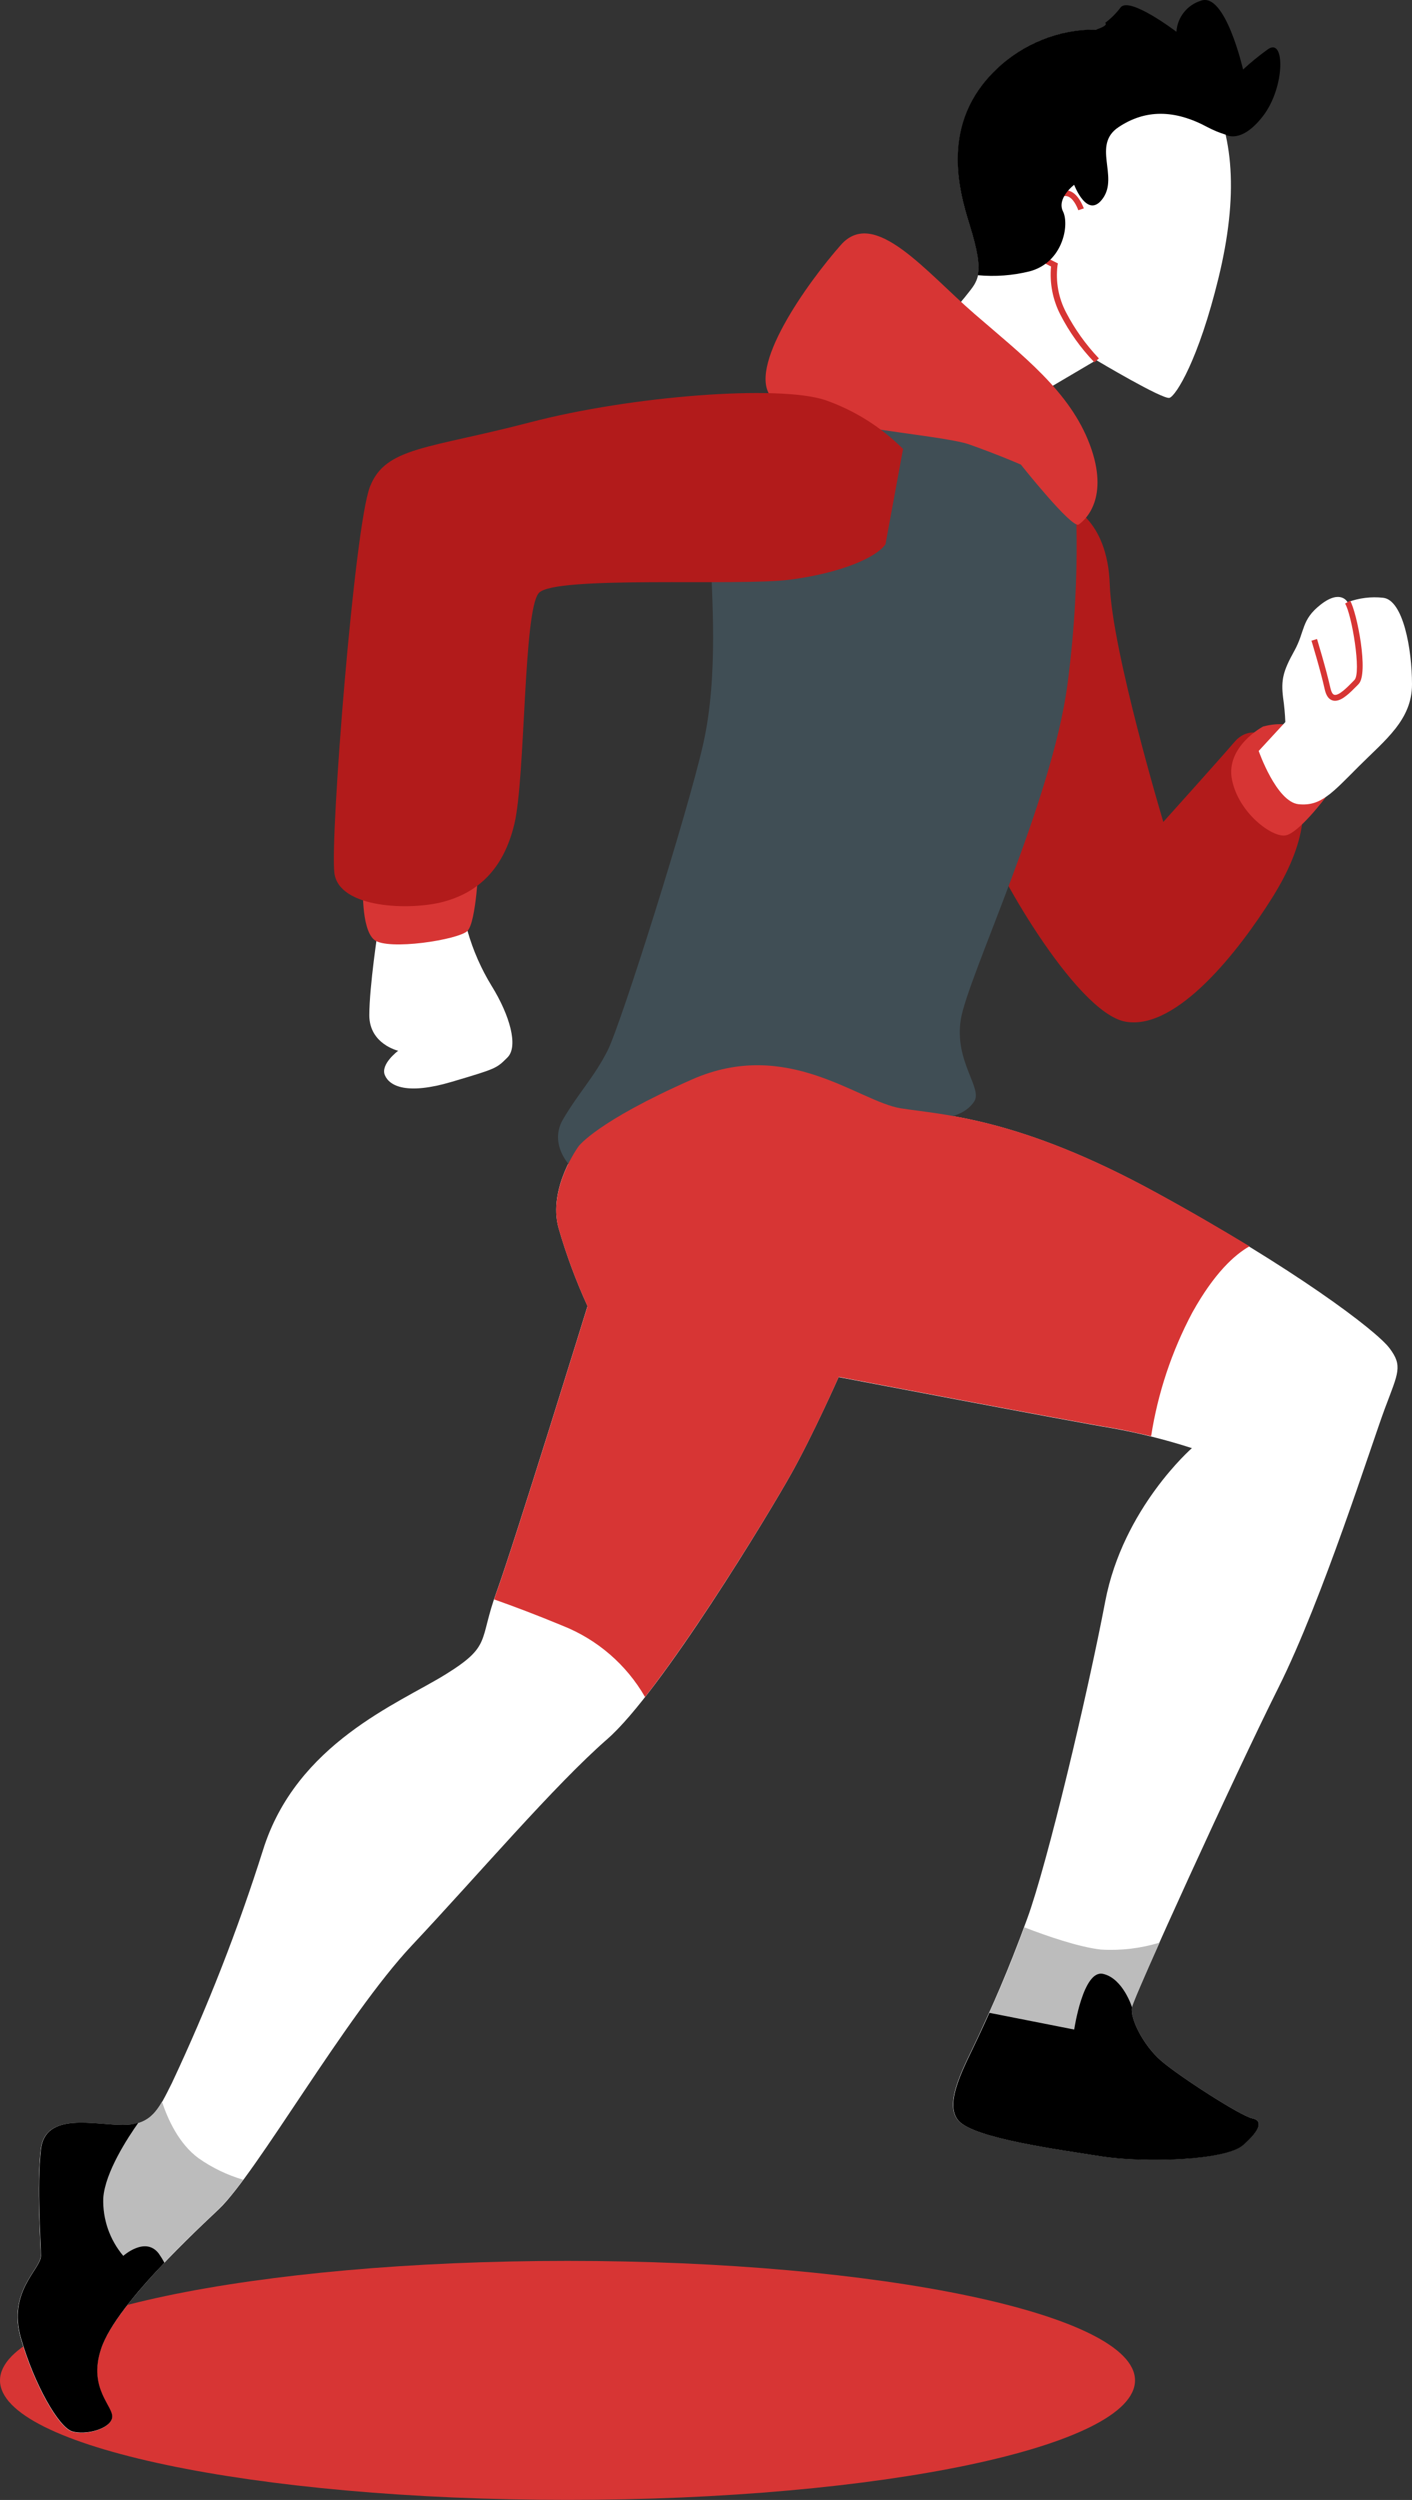 <?xml version="1.0" encoding="UTF-8"?> <svg xmlns="http://www.w3.org/2000/svg" width="135" height="239" viewBox="0 0 135 239" fill="none"><rect x="0" y="0" width="135" height="239" fill="#333333" stroke="none"/> <g clip-path="url(#clip0_781_1119)"> <path d="M54.259 238.995C84.225 238.995 108.518 233.879 108.518 227.569C108.518 221.259 84.225 216.144 54.259 216.144C24.293 216.144 0 221.259 0 227.569C0 233.879 24.293 238.995 54.259 238.995Z" fill="#D73534"></path> <path d="M107.591 3.039C106.952 3.039 100.579 1.554 95.267 6.647C89.954 11.739 91.654 18.104 92.72 21.499C93.785 24.894 93.785 26.166 93.141 27.23C92.496 28.295 89.32 31.684 88.878 32.749C88.436 33.813 97.59 38.688 97.59 38.688L104.815 34.43C104.815 34.43 111.209 38.246 111.822 38.033C112.435 37.82 114.587 34.43 116.5 26.576C118.413 18.721 117.987 12.783 115.434 8.328C112.882 3.874 107.591 3.039 107.591 3.039Z" fill="white"></path> <path d="M104.634 34.638C103.34 33.293 102.249 31.767 101.394 30.109C100.654 28.683 100.34 27.074 100.488 25.474L99.817 25.139C99.591 25.003 99.396 24.82 99.246 24.604C99.095 24.388 98.992 24.142 98.943 23.883C98.618 22.616 99.055 20.994 100.142 19.434C100.765 18.524 101.399 18.109 102.028 18.2C103.094 18.349 103.584 19.86 103.627 19.924L103.094 20.099C102.977 19.754 102.561 18.828 101.964 18.748C101.367 18.668 100.952 19.253 100.611 19.748C99.199 21.781 99.359 23.223 99.497 23.745C99.528 23.927 99.596 24.101 99.696 24.256C99.795 24.411 99.925 24.545 100.078 24.649L101.144 25.181L101.106 25.389C100.918 26.935 101.206 28.502 101.932 29.88C102.766 31.481 103.821 32.957 105.065 34.265L104.634 34.638Z" fill="#D73534"></path> <path d="M121.189 4.736C120.37 5.324 119.589 5.962 118.849 6.647C118.849 6.647 117.15 -0.804 114.816 0.069C114.171 0.269 113.602 0.66 113.184 1.191C112.766 1.721 112.52 2.365 112.477 3.039C112.477 3.039 108.017 -0.357 107.148 0.702C106.726 1.266 106.226 1.766 105.662 2.187C105.662 2.187 106.088 2.4 104.814 2.826H104.782C101.228 2.8 97.805 4.168 95.25 6.636C89.922 11.729 91.637 18.093 92.703 21.488C93.486 24 93.689 25.346 93.486 26.31C95.145 26.466 96.819 26.342 98.436 25.942C101.633 25.096 102.262 21.488 101.633 20.216C101.005 18.945 102.699 17.667 102.699 17.667C102.699 17.667 103.973 21.062 105.459 18.945C106.946 16.827 104.394 13.852 106.946 12.154C109.498 10.457 112.274 10.451 115.445 12.154C115.993 12.444 116.568 12.683 117.16 12.867C117.16 12.867 118.636 13.847 120.757 11.09C122.878 8.333 122.888 3.464 121.189 4.736Z" fill="black"></path> <path d="M102.065 48.245C102.065 48.245 105.891 49.517 106.104 55.882C106.317 62.246 111.224 78.578 111.224 78.578C111.224 78.578 116.963 72.192 118.023 70.936C119.084 69.68 121.22 69.239 123.352 72.847C125.483 76.454 124.838 80.701 121.652 85.794C118.466 90.886 112.514 98.523 107.628 97.677C102.742 96.831 94.664 82.186 94.456 80.488C94.248 78.791 98.276 61.602 98.916 58.84C99.555 56.078 102.065 48.245 102.065 48.245Z" fill="#B21B1B"></path> <path d="M55.32 109.565C55.32 109.565 52.346 113.598 53.407 117.414C54.144 119.962 55.069 122.452 56.172 124.864C56.172 124.864 49.16 147.571 47.46 152.238C45.761 156.905 47.034 157.33 42.574 160.092C38.114 162.854 28.337 166.67 25.15 176.855C22.745 184.467 19.834 191.911 16.438 199.136C15.165 201.68 14.525 203.17 11.765 203.17C9.005 203.17 4.306 201.893 3.901 205.501C3.496 209.109 3.901 214.414 3.901 215.686C3.901 216.958 0.704 219.081 1.988 223.541C3.272 228 5.6 232.055 6.874 232.454C8.147 232.853 10.487 232.242 10.7 231.177C10.913 230.113 8.366 228.421 9.634 224.6C10.902 220.779 17.28 214.627 20.893 211.232C24.506 207.837 33.004 192.772 39.382 185.982C45.761 179.191 52.98 170.698 58.08 166.244C63.179 161.79 73.591 144.601 75.711 140.781C77.832 136.96 80.177 131.654 80.177 131.654C80.177 131.654 102.486 135.911 106.312 136.534C108.901 136.998 111.456 137.636 113.958 138.444C113.958 138.444 107.373 144.176 105.673 153.089C103.973 162.003 100.147 178.127 98.213 183.422C96.279 188.717 94.814 191.91 93.54 194.666C92.267 197.423 90.141 201.052 91.627 202.734C93.114 204.415 101.218 205.49 105.225 206.129C109.232 206.767 117.124 206.554 118.823 205.064C120.523 203.574 120.736 202.734 119.676 202.521C118.616 202.308 112.664 198.487 110.964 197.002C109.264 195.518 107.991 192.969 108.204 191.91C108.417 190.851 117.976 169.841 122.223 161.354C126.47 152.866 131.148 138.008 132.421 134.613C133.695 131.218 134.126 130.585 132.848 128.887C131.569 127.189 123.715 121.245 110.538 114.029C97.361 106.813 90.141 106.606 86.102 105.967C82.063 105.329 75.269 99.177 66.131 103.211C56.993 107.244 55.32 109.565 55.32 109.565Z" fill="white"></path> <path d="M102.699 46.116C102.699 46.116 103.546 54.178 102.06 65.428C100.573 76.678 92.501 93.435 91.861 97.469C91.222 101.503 93.993 104.046 93.135 105.318C92.277 106.59 90.588 107.016 88.462 107.016C86.336 107.016 78.05 104.887 71.464 106.17C64.878 107.452 57.653 113.386 56.166 112.747C54.68 112.109 52.341 109.554 53.827 107.016C55.314 104.477 56.8 102.988 58.09 100.439C59.38 97.889 65.736 77.732 67.223 71.17C68.709 64.609 68.075 56.951 67.862 51.651C67.649 46.35 72.125 37.645 75.514 36.367C78.903 35.09 88.472 37.645 89.533 37.645C90.593 37.645 100.792 40.795 102.699 46.116Z" fill="#404E55"></path> <path d="M97.605 44.419C97.605 44.419 102.491 50.57 103.131 50.145C103.77 49.719 106.104 47.601 104.197 42.508C102.289 37.416 97.802 34.02 93.145 29.987C88.489 25.953 83.586 19.801 80.4 23.409C77.214 27.017 71.262 35.292 73.814 38.049C76.366 40.805 89.746 41.444 92.725 42.508C95.703 43.572 97.605 44.419 97.605 44.419Z" fill="#D73534"></path> <path d="M44.694 88.981C45.225 90.854 46.012 92.645 47.033 94.302C48.733 97.059 49.585 100.029 48.52 101.093C47.454 102.157 47.454 102.157 43.191 103.424C38.928 104.69 37.245 103.849 36.797 102.79C36.35 101.731 38.071 100.454 38.071 100.454C38.071 100.454 35.31 99.821 35.31 97.059C35.31 94.297 36.158 88.784 36.158 88.784L44.449 88.145L44.694 88.981Z" fill="white"></path> <path d="M34.709 84.522C34.709 84.522 34.495 88.779 35.774 89.843C37.053 90.907 43.847 89.843 44.694 88.997C45.541 88.151 45.76 82.611 45.76 82.611L34.709 84.522Z" fill="#D73534"></path> <path d="M86.341 42.923C84.245 40.83 81.704 39.233 78.908 38.251C74.443 36.766 60.418 37.831 50.667 40.38C40.916 42.928 36.856 42.716 35.37 46.536C33.883 50.357 31.544 80.062 31.97 83.457C32.396 86.852 39.195 87.065 42.382 86.214C45.568 85.362 48.115 83.244 49.181 78.764C50.246 74.283 50.028 58.393 51.514 56.695C53.001 54.998 70.638 56.057 75.53 55.418C80.421 54.779 83.815 53.289 84.662 52.023" fill="#B21B1B"></path> <path d="M120.763 69.457C120.763 69.457 117.15 71.367 117.79 74.549C118.429 77.731 121.616 80.067 122.889 79.871C124.162 79.674 126.715 76.263 126.715 76.263C126.715 76.263 127.141 67.759 120.763 69.457Z" fill="#D73534"></path> <path d="M120.342 71.793C120.342 71.793 122.042 76.672 124.162 76.885C126.283 77.098 127.359 75.821 129.901 73.277C132.443 70.734 135 68.823 135 65.428C135 62.033 134.153 57.361 132.24 57.148C131.089 57.021 129.924 57.167 128.841 57.574C128.841 57.574 128.201 56.302 126.288 57.786C124.375 59.271 124.802 60.335 123.741 62.24C122.681 64.146 122.462 65.002 122.676 66.7C122.788 67.473 122.859 68.251 122.889 69.031L120.342 71.793Z" fill="white"></path> <path d="M127.642 66.998C127.564 66.998 127.487 66.988 127.412 66.966C127.045 66.86 126.789 66.509 126.656 65.902C126.24 64.023 125.393 61.278 125.388 61.251L125.921 61.091C125.921 61.118 126.778 63.88 127.199 65.779C127.285 66.152 127.412 66.381 127.567 66.423C127.988 66.546 128.809 65.71 129.299 65.21L129.496 65.008C130.173 64.332 129.251 58.782 128.606 57.707L129.08 57.419C129.736 58.516 130.892 64.396 129.89 65.402L129.693 65.604C129.07 66.232 128.318 66.998 127.642 66.998Z" fill="#D73534"></path> <path d="M110.564 114.019C97.392 106.808 90.167 106.595 86.128 105.956C82.089 105.318 75.296 99.166 66.157 103.2C57.019 107.234 55.32 109.586 55.32 109.586C55.32 109.586 52.346 113.619 53.407 117.435C54.144 119.983 55.069 122.473 56.172 124.885C56.172 124.885 49.16 147.592 47.46 152.259C47.37 152.504 47.316 152.69 47.247 152.908C49.117 153.568 51.307 154.393 53.833 155.441C57.137 156.761 59.899 159.155 61.671 162.237C66.999 155.436 74.028 143.819 75.727 140.759C77.859 136.938 80.192 131.633 80.192 131.633C80.192 131.633 102.502 135.89 106.328 136.513C107.618 136.731 108.891 137.045 110.058 137.3C110.702 133.169 112.033 129.174 113.996 125.481C116.095 121.708 118.035 119.957 119.463 119.148C116.82 117.552 113.889 115.828 110.564 114.019Z" fill="#D73534"></path> <path d="M118.849 205.054C120.549 203.569 120.762 202.723 119.702 202.51C118.642 202.298 112.69 198.477 110.99 196.992C109.29 195.507 108.017 192.958 108.23 191.899C108.294 191.559 109.344 189.122 110.868 185.716C109.051 186.273 107.148 186.498 105.251 186.381C103.12 186.136 100.099 185.093 97.925 184.252C96.166 189.042 94.77 192.038 93.566 194.64C92.293 197.402 90.167 201.026 91.653 202.707C93.14 204.389 101.244 205.464 105.251 206.103C109.258 206.741 117.15 206.544 118.849 205.054Z" fill="#BCBCBC"></path> <path d="M119.702 202.51C118.636 202.297 112.69 198.477 110.99 196.992C109.29 195.507 108.017 192.958 108.23 191.899C108.23 191.899 107.377 189.143 105.465 188.706C103.552 188.27 102.704 194.028 102.704 194.028L94.6 192.431C94.238 193.23 93.897 193.975 93.566 194.682C92.293 197.444 90.167 201.068 91.653 202.75C93.14 204.431 101.244 205.506 105.251 206.145C109.258 206.783 117.15 206.571 118.849 205.081C120.549 203.591 120.762 202.723 119.702 202.51Z" fill="black"></path> <path d="M18.985 206.331C17.099 204.948 16.044 202.606 15.489 200.93C14.664 202.345 13.779 203.149 11.759 203.149C8.994 203.149 4.3 201.872 3.895 205.48C3.49 209.088 3.895 214.393 3.895 215.665C3.895 216.937 0.698 219.06 1.982 223.52C3.266 227.979 5.595 232.034 6.868 232.433C8.142 232.832 10.481 232.22 10.694 231.156C10.907 230.092 8.36 228.399 9.628 224.579C10.896 220.758 17.274 214.606 20.887 211.211C21.75 210.335 22.54 209.39 23.247 208.385C21.724 207.938 20.284 207.244 18.985 206.331Z" fill="#BCBCBC"></path> <path d="M15.718 216.32C15.557 216.021 15.379 215.731 15.185 215.452C13.907 213.755 11.786 215.665 11.786 215.665C10.487 214.125 9.805 212.159 9.873 210.147C10.038 207.672 12.244 204.325 13.219 202.947C12.754 203.085 12.271 203.153 11.786 203.149C9.02 203.149 4.326 201.872 3.921 205.48C3.516 209.088 3.921 214.394 3.921 215.665C3.921 216.937 0.724 219.061 2.008 223.52C3.292 227.979 5.621 232.034 6.894 232.433C8.168 232.833 10.507 232.221 10.72 231.156C10.933 230.092 8.386 228.4 9.655 224.579C10.4 222.296 12.99 219.183 15.718 216.32Z" fill="black"></path> </g> <defs> <clipPath id="clip0_781_1119"> <rect width="135" height="239" fill="white"></rect> </clipPath> </defs> </svg> 